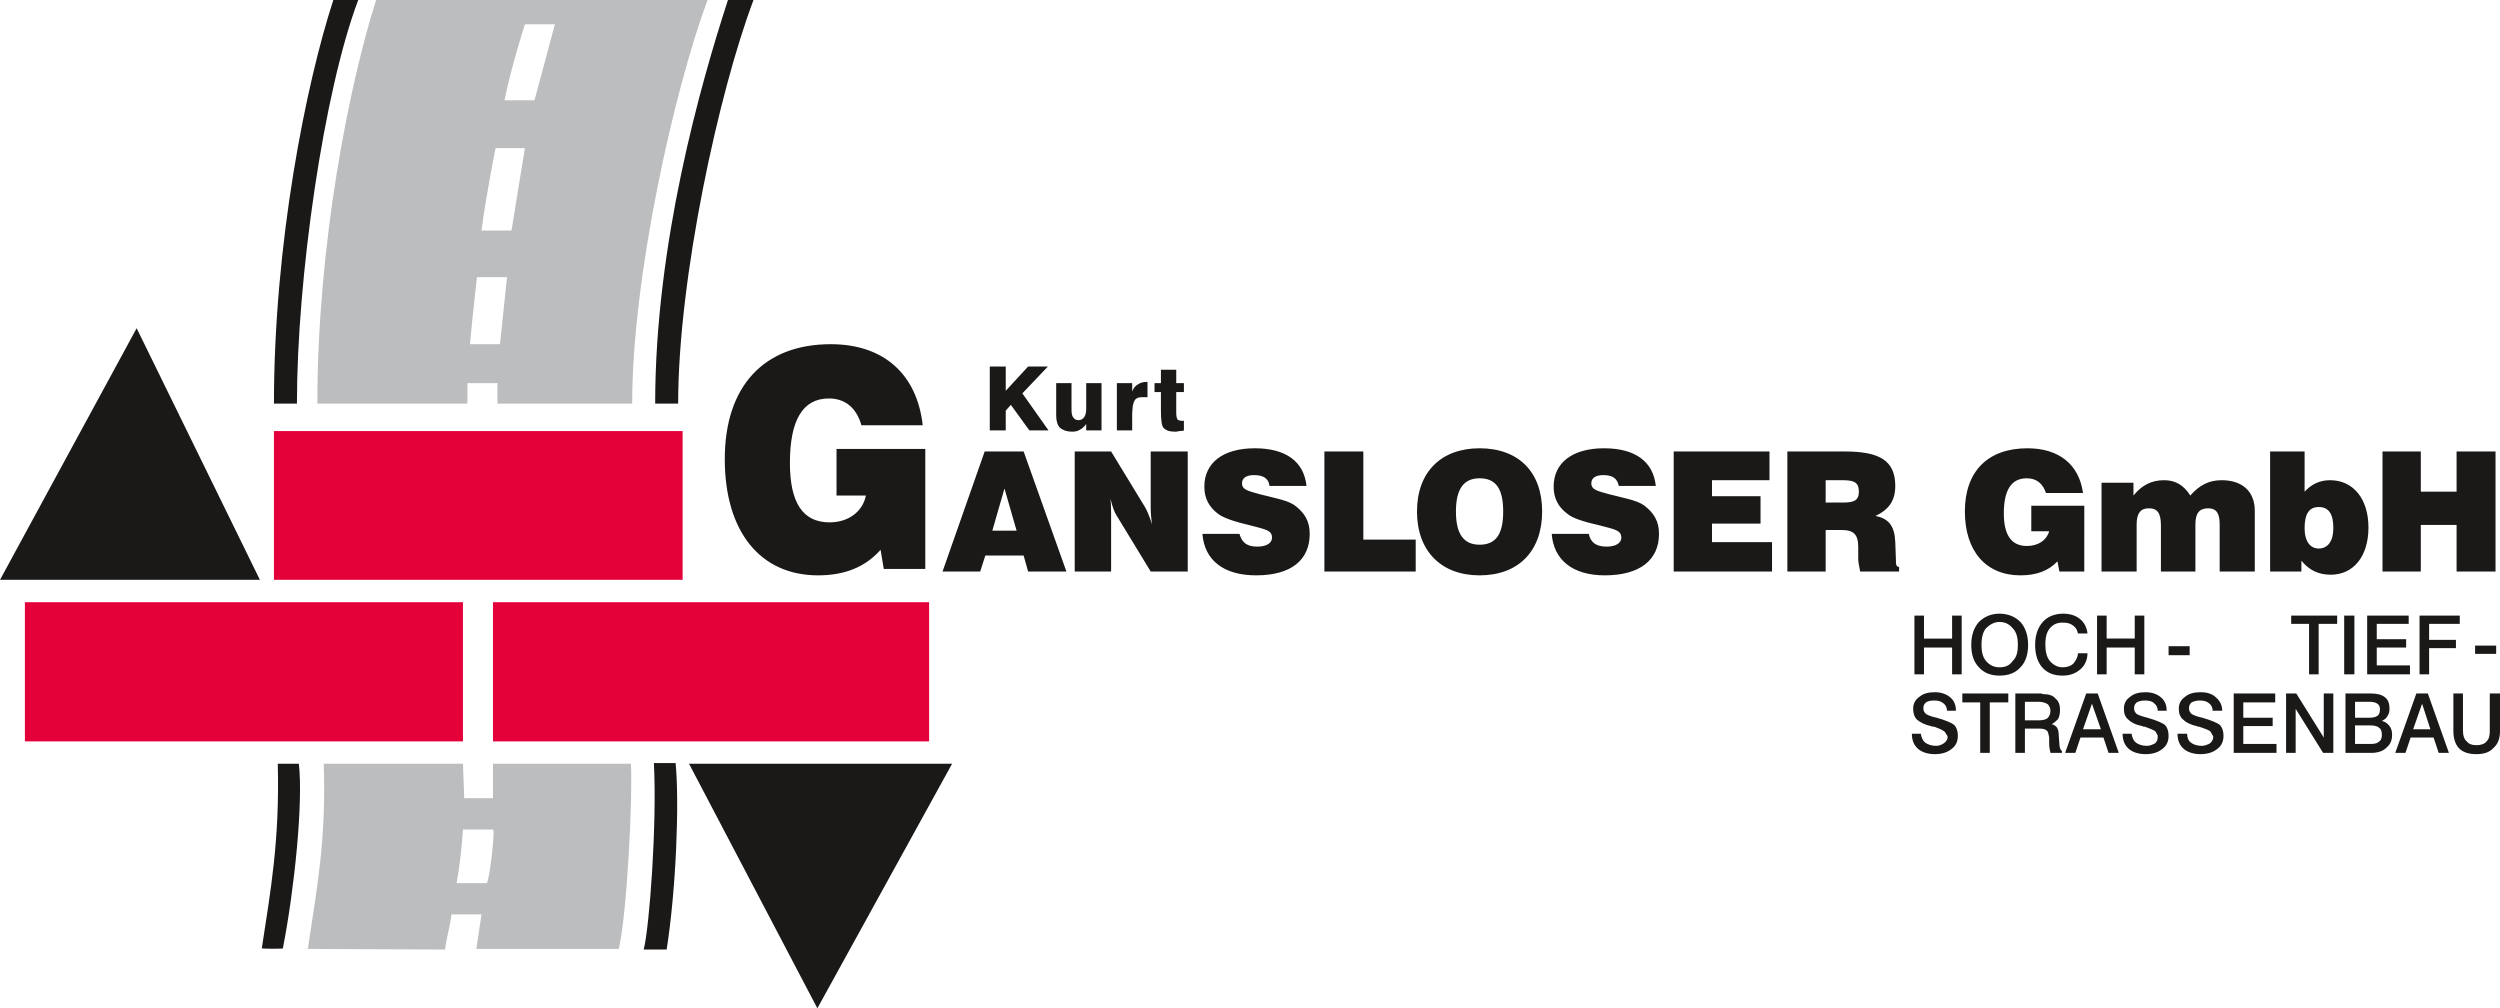 <?xml version="1.0" encoding="utf-8"?><!--Generator: Adobe Illustrator 23.1.1, SVG Export Plug-In . SVG Version: 6.00 Build 0)--><svg version="1.1" id="Ebene_1" xmlns="http://www.w3.org/2000/svg" xmlns:xlink="http://www.w3.org/1999/xlink" x="0px" y="0px" viewBox="0 0 391.5 157.9" style="enable-background:new 0 0 391.5 157.9;" xml:space="preserve"><style type="text/css">.st0{fill:#1B1918;}
	.st1{fill-rule:evenodd;clip-rule:evenodd;fill:#E40039;}
	.st2{fill-rule:evenodd;clip-rule:evenodd;fill:#1B1918;}
	.st3{fill-rule:evenodd;clip-rule:evenodd;fill:#BBBDBF;}</style><path class="st0" d="M322.5,116.5l-0.1-1.3c0-0.6-0.1-1-0.3-1.3c-0.2-0.2-0.4-0.4-0.8-0.5c0.4-0.2,0.7-0.5,1-0.8
	c0.2-0.4,0.3-0.9,0.3-1.4c0-0.8-0.2-1.4-0.7-1.8c-0.4-0.5-1.1-0.7-1.9-0.7c0,0,0,0-0.1,0c-0.1-0.1-0.2-0.1-0.4-0.1h-3.9v9.3h1.5
	v-3.8h2h0.3c0.5,0,0.9,0.1,1.1,0.3c0.2,0.1,0.3,0.5,0.4,1.1v1.1c0,0.4,0.1,0.7,0.1,0.8c0,0.2,0.1,0.3,0.1,0.5h1.8v-0.3
	C322.7,117.5,322.5,117.1,322.5,116.5z M320.7,112.4c-0.3,0.3-0.8,0.4-1.4,0.4h-2.2v-2.9h2.2c0.6,0,1.1,0.2,1.4,0.4
	c0.2,0.2,0.4,0.6,0.4,1C321.1,111.8,320.9,112.2,320.7,112.4z M306,113.5c0.4,0.4,0.6,1,0.6,1.7c0,0.9-0.3,1.6-1,2.1
	c-0.6,0.5-1.5,0.8-2.6,0.8c-1.1,0-2-0.3-2.6-0.8c-0.7-0.6-1-1.4-1-2.4h1.4c0.1,0.6,0.3,1.1,0.7,1.4c0.4,0.3,1,0.5,1.7,0.5
	c0.5,0,0.9-0.2,1.2-0.4c0.4-0.3,0.6-0.6,0.6-1c0-0.1-0.1-0.3-0.2-0.4c-0.1-0.2-0.2-0.4-0.4-0.5c-0.2-0.2-0.7-0.4-1.5-0.7
	c-0.2,0-0.4,0-0.5-0.1c-1-0.2-1.7-0.6-2.2-1c-0.4-0.4-0.6-1-0.6-1.7c0-0.8,0.3-1.4,1-1.9c0.6-0.5,1.4-0.7,2.4-0.7s1.8,0.3,2.4,0.8
	c0.6,0.5,0.9,1.2,0.9,2.1h-1.4c0-0.5-0.2-0.9-0.6-1.2c-0.4-0.3-0.8-0.4-1.4-0.4c-0.6,0-1,0.1-1.3,0.3c-0.3,0.3-0.4,0.5-0.4,0.9
	s0.1,0.6,0.4,0.9c0.3,0.2,0.8,0.4,1.7,0.6C304.7,112.8,305.6,113.2,306,113.5z M307.3,108.6h7.2v1.4h-2.9v7.9h-1.5V110h-2.8V108.6z
	 M305.7,96.4h1.5v9.2h-1.5v-4.2h-4.4v4.2h-1.5v-9.2h1.5v3.6h4.4V96.4z M313.1,105.8c1.4,0,2.5-0.4,3.3-1.3c0.8-0.8,1.2-2,1.2-3.5
	s-0.4-2.7-1.2-3.6c-0.8-0.8-1.9-1.3-3.3-1.3c-1.3,0-2.4,0.5-3.2,1.3c-0.8,0.9-1.2,2.1-1.2,3.6s0.4,2.7,1.2,3.5
	C310.7,105.4,311.8,105.8,313.1,105.8z M311,98.4c0.6-0.6,1.3-1,2.1-1c1,0,1.6,0.4,2.1,1c0.6,0.6,0.8,1.5,0.8,2.6
	c0,1.1-0.2,1.9-0.8,2.5c-0.5,0.7-1.1,1-2.1,1c-0.8,0-1.5-0.3-2.1-1c-0.5-0.6-0.7-1.4-0.7-2.5C310.3,99.9,310.5,99,311,98.4z
	 M380.4,105.6h-1.5v-9.2h6.3v1.3h-4.8v2.5h4.2v1.3h-4.2V105.6z M390.9,102.4h-3.3v-1.3h3.3V102.4z M329.9,105.6h-1.5v-9.2h1.5v3.6
	h4.4v-3.6h1.5v9.2h-1.5v-4.2h-4.4V105.6z M377.4,105.6h-6.7v-9.2h6.5v1.3h-5v2.4h4.6v1.3h-4.6v2.8h5.2V105.6z M373,112.9
	c0.4-0.2,0.7-0.4,0.9-0.8c0.2-0.3,0.3-0.7,0.3-1.1c0-0.8-0.2-1.4-0.7-1.8c-0.5-0.4-1.2-0.6-2.2-0.6h-4v9.3h4.1c1,0,1.8-0.3,2.3-0.8
	c0.6-0.5,0.9-1.1,0.9-2c0-0.6-0.1-1-0.4-1.4C373.9,113.3,373.5,113,373,112.9z M368.8,109.9h2.3c0.5,0,0.9,0.1,1.2,0.3
	s0.4,0.5,0.4,0.9c0,0.4-0.1,0.8-0.4,1s-0.7,0.3-1.3,0.3h-2.2V109.9z M372.6,116.1c-0.3,0.3-0.7,0.4-1.3,0.4h-2.5v-2.9h2.4
	c0.6,0,1.1,0.1,1.4,0.4c0.3,0.2,0.4,0.6,0.4,1.1C373,115.5,372.9,115.9,372.6,116.1z M368.7,105.6h-1.6v-9.2h1.6V105.6z M358.8,96.4
	h7.2v1.3h-2.9v7.9h-1.5v-7.9h-2.8V96.4z M363.9,108.6h1.5v9.3h-1.6l-4.3-6.9v6.9H358v-9.3h1.6l4.3,6.9V108.6z M378.4,108.6l-3.3,9.3
	h1.6l0.8-2.4h3.6l0.8,2.4h1.6l-3.3-9.3H378.4z M377.9,114.2l1.4-4l1.3,4H377.9z M391.5,108.6v5.9c0,1.1-0.3,2-1,2.6
	c-0.6,0.7-1.5,1-2.7,1s-2.1-0.3-2.7-0.9c-0.6-0.6-0.9-1.6-0.9-2.7v-5.9h1.5v5.8c0,0.8,0.2,1.4,0.6,1.7c0.3,0.4,0.8,0.6,1.5,0.6
	s1.3-0.2,1.6-0.6c0.4-0.4,0.5-0.9,0.5-1.7v-5.8H391.5z M339,113.5c0.4,0.4,0.6,1,0.6,1.7c0,0.9-0.3,1.6-1,2.1
	c-0.6,0.5-1.5,0.8-2.6,0.8c-1.1,0-2-0.3-2.6-0.8c-0.7-0.6-1-1.4-1-2.4h1.4c0.1,0.6,0.3,1.1,0.7,1.4c0.4,0.3,1,0.5,1.7,0.5
	c0.5,0,0.9-0.2,1.3-0.4c0.3-0.3,0.4-0.6,0.4-1c0-0.1,0-0.3-0.1-0.4c-0.1-0.2-0.2-0.4-0.3-0.5c-0.3-0.2-0.8-0.4-1.6-0.7
	c-0.2,0-0.4,0-0.4-0.1c-1.1-0.2-1.8-0.6-2.2-1c-0.5-0.4-0.7-1-0.7-1.7c0-0.8,0.3-1.4,1-1.9c0.6-0.5,1.4-0.7,2.4-0.7s1.8,0.3,2.4,0.8
	c0.6,0.5,0.9,1.2,0.9,2.1h-1.4c0-0.5-0.2-0.9-0.6-1.2c-0.3-0.3-0.8-0.4-1.4-0.4c-0.5,0-1,0.1-1.3,0.3c-0.3,0.3-0.4,0.5-0.4,0.9
	s0.1,0.6,0.4,0.9c0.3,0.2,0.9,0.4,1.7,0.6C337.7,112.8,338.6,113.2,339,113.5z M325.8,104.8c-0.8,0.7-1.7,1-2.8,1
	c-1.4,0-2.4-0.4-3.2-1.3c-0.7-0.8-1.1-2-1.1-3.5s0.4-2.7,1.2-3.6c0.7-0.8,1.8-1.3,3.2-1.3c1.1,0,2,0.3,2.7,0.9
	c0.6,0.5,1,1.3,1.1,2.2h-1.5c-0.1-0.5-0.3-0.9-0.7-1.2c-0.5-0.4-1-0.5-1.7-0.5c-0.9,0-1.5,0.3-2,0.9c-0.5,0.6-0.7,1.4-0.7,2.5
	c0,1.1,0.2,2,0.7,2.6c0.5,0.6,1.2,1,2,1c0.7,0,1.3-0.2,1.7-0.6c0.4-0.5,0.7-1,0.7-1.6h1.5C326.9,103.3,326.5,104.2,325.8,104.8z
	 M351.3,116.5h5.2v1.4h-6.7v-9.3h6.5v1.4h-5v2.4h4.6v1.3h-4.6V116.5z M326.7,108.6l-3.3,9.3h1.6l0.8-2.4h3.6l0.8,2.4h1.6l-3.3-9.3
	H326.7z M326.2,114.2l1.4-4l1.4,4H326.2z M347.6,113.5c0.4,0.4,0.6,1,0.6,1.7c0,0.9-0.3,1.6-1,2.1c-0.6,0.5-1.5,0.8-2.6,0.8
	s-2-0.3-2.6-0.8c-0.7-0.6-1-1.4-1-2.4h1.5c0,0.6,0.2,1.1,0.6,1.4c0.4,0.3,1,0.5,1.7,0.5c0.5,0,0.9-0.2,1.3-0.4
	c0.3-0.3,0.5-0.6,0.5-1c0-0.1-0.1-0.3-0.2-0.4c-0.1-0.2-0.2-0.4-0.3-0.5c-0.3-0.2-0.8-0.4-1.7-0.7c-0.1,0-0.3,0-0.4-0.1
	c-1-0.2-1.7-0.6-2.1-1c-0.5-0.4-0.7-1-0.7-1.7c0-0.8,0.3-1.4,1-1.9c0.6-0.5,1.4-0.7,2.4-0.7c1.1,0,1.9,0.3,2.4,0.8
	c0.6,0.5,1,1.2,1,2.1h-1.5c0-0.5-0.2-0.9-0.6-1.2c-0.4-0.3-0.8-0.4-1.4-0.4c-0.5,0-0.9,0.1-1.3,0.3c-0.3,0.3-0.4,0.5-0.4,0.9
	s0.1,0.6,0.4,0.9c0.3,0.2,0.8,0.4,1.7,0.6C346.3,112.8,347.2,113.2,347.6,113.5z M342.9,102.6h-3.3v-1.4h3.3V102.6z"/><g><path class="st1" d="M106.9,90.8h-64V67.5h64V90.8z M77.2,94.3v21.8h68.3V94.3H77.2z M3.9,116.1h68.6V94.3H3.9V116.1z"/><path class="st2" d="M21.4,51.4l19.3,39.4H0L21.4,51.4z M107.9,119.6l20.1,38.3l21.1-38.3H107.9z"/><g><path class="st2" d="M114,0c2.1,0,2.1,0,4,0c-5.4,14.3-11.8,43.5-11.8,63.2c-1.1,0-2.5,0-3.6,0C102.6,38.2,109.7,13.2,114,0z
			 M46.8,119.6h-3.3c0.3,12.1-1.1,19.7-2.5,28.9c0.1,0.1,3.6,0.1,3.3,0C46.1,139.3,47.5,125.7,46.8,119.6z M105.8,119.5h-3.4
			c0.5,9.5-0.7,25.8-1.6,29.2h3.6C105.9,139.1,106.4,125.6,105.8,119.5z M42.9,63.2c1.1,0,2.5,0,3.6,0c0-19.7,4.2-48.9,9.6-63.2
			c-1.8,0-1.8,0-3.9,0C47.9,13.2,42.9,38.2,42.9,63.2z"/><path class="st3" d="M58.9,0c-4.2,13.2-9.2,38.2-9.2,63.2c0.5,0,11.8,0,23.5,0c0,0,0-1.8,0-3.2c0,0,3.4,0,4.7,0c0,0.7,0,3.2,0,3.2
			c5.4,0,10.7,0,14.5,0s6.4,0,6.6,0c0-19.7,6.5-48.9,11.8-63.2C109,0,61.1,0,58.9,0z M78.3,53.9c-1.1,0-3.6,0-4.7,0
			c0.4-4.6,1.1-10.5,1.1-10.5c2.1,0,2.9,0,4.7,0L78.3,53.9z M80.1,36.1c-1.1,0-3.6,0-4.7,0c0.7-5.4,2.2-12.9,2.2-12.9
			c2.1,0,2.8,0,4.6,0L80.1,36.1z M83.7,15.7c-1.1,0-3.6,0-4.7,0c1.1-5.4,3.2-11.9,3.2-11.9c2.1,0,2.8,0,4.7,0L83.7,15.7z"/><path class="st3" d="M98.8,119.6H77.2v5.4h-4.5l-0.2-5.4c-7,0-14.8,0-21.8,0c0.4,12.1-1.1,19.7-2.5,29l21.5,0.1
			c0.2-1.8,0.8-3.7,1-5.5h4.7l-0.8,5.4c4.8,0,21.8,0,22.3,0C98.2,143.1,99.1,124.8,98.8,119.6z M76.2,138.3h-4.7
			c0.5-2.7,0.8-5.5,1-8.4h4.7C77.6,129.9,76.6,138.3,76.2,138.3z"/></g></g><path class="st0" d="M169.1,67.3c-0.3,0.2-0.7,0.3-1.2,0.3c-0.8,0-1.4-0.2-1.9-0.6c-0.4-0.4-0.6-1.1-0.6-1.9V60h2.4v4.2
	c0,0.6,0.1,1,0.3,1.2c0.1,0.2,0.4,0.4,0.8,0.4c0.4,0,0.7-0.2,0.9-0.5s0.3-0.7,0.3-1.3v-4h2.4v7.4h-2.4v-1
	C169.8,66.8,169.5,67.1,169.1,67.3z M157.5,64.3l0.8-0.9l2.9,4h3l-4.1-5.8l4-4.2H161l-3.5,3.8v-3.8H155v10h2.5V64.3z M181.8,64.3
	c0,1.4,0.1,2.3,0.4,2.7c0.4,0.4,0.9,0.6,1.8,0.6c0.2,0,0.4,0,0.7-0.1c0.2,0,0.5,0,0.7-0.1v-1.5h-0.1c-0.1,0-0.1,0-0.2,0
	c-0.3,0-0.6-0.1-0.7-0.2c-0.1-0.2-0.2-0.5-0.2-1v-3.3h1.2V60h-1.2v-2.1h-2.4V60h-1v1.4h1V64.3z M177.3,64.9c0-0.6,0.1-1.1,0.1-1.4
	c0.1-0.2,0.1-0.5,0.2-0.6c0.1-0.3,0.3-0.5,0.6-0.6c0.2-0.1,0.5-0.1,0.9-0.1c0.1,0,0.2,0,0.3,0c0.1,0,0.2,0,0.3,0v-2.4
	c-0.6,0-1.1,0.1-1.5,0.4c-0.4,0.2-0.7,0.6-0.9,1.1V60h-2.4v7.4h2.4V64.9z M131,77.6h4.6c-0.5,2.5-2.7,4.2-5.7,4.2
	c-4.2,0-6.2-3.1-6.2-9.3c0-6.7,2-10.1,6.1-10.1c2.5,0,4.3,1.4,5.1,4.2h9.6c-0.9-8-6.1-12.7-14.4-12.7c-10.5,0-16.6,6.6-16.6,18
	c0,11.4,5.6,18.2,14.6,18.2c4.2,0,7.4-1.3,9.8-4l0.5,3h6.5V70.3H131V77.6z M202.7,79.1c-1.2-0.8-3.1-1.1-5.4-1.7
	c-1.8-0.5-2.8-0.7-2.8-1.7c0-0.8,0.6-1.3,1.9-1.3c1.5,0,2.3,0.6,2.4,1.7h5.8c-0.4-3.8-3.2-5.9-8.1-5.9c-5,0-7.9,2.3-7.9,6
	c0,1.8,0.7,3.2,2.2,4.3c0.8,0.6,2.5,1.2,5.1,1.8c2.2,0.6,3.3,0.7,3.3,1.9c0,0.8-0.8,1.4-2.3,1.4c-1.6,0-2.4-0.6-2.8-2h-5.8
	c0.3,4.1,3.3,6.5,8.4,6.5c5.5,0,8.4-2.4,8.4-6.5C205.1,81.6,204.3,80.3,202.7,79.1z M180.2,79.5c0,1,0.1,1.8,0.2,2.6
	c-0.4-1.3-0.8-2.2-1.1-2.7l-5.3-8.7h-5.7v18.8h5.7v-8.8c0-0.8,0-1.6-0.1-2.6c0.3,1.3,0.7,2.3,1,2.7l5.3,8.7h5.8V70.7h-5.8V79.5z
	 M160.3,70.7l6.7,18.8h-6l-0.7-2.5h-6l-0.8,2.5h-5.9l6.6-18.8H160.3z M159.2,83.1l-1.9-6.6l-1.9,6.6H159.2z M384.7,70.7V77h-5.6
	v-6.3h-6v18.8h6v-7.3h5.6v7.3h6.1V70.7H384.7z M268.1,82h7.6v-4.3h-7.6v-2.5h9v-4.5h-15v18.8h15.4v-4.6h-9.4V82z M370.9,82.6
	c0,4.6-2.4,7.4-5.9,7.4c-1.9,0-3.4-0.7-4.6-2.2v1.7h-4.9V70.7h5.4V77c1.1-1.2,2.4-1.8,4-1.8C368.5,75.2,370.9,78.1,370.9,82.6z
	 M365.4,82.7c0-2.2-0.7-3.3-2.3-3.3c-1.5,0-2.2,1.1-2.2,3.3c0,2.1,0.9,3.2,2.2,3.2C364.5,85.9,365.4,84.8,365.4,82.7z M297.4,88.8
	v0.7h-6.1c-0.2-1-0.3-1.6-0.3-1.9v-1.9c0-2-0.7-2.7-2.6-2.7h-2.5v6.5h-6V70.7h9c5.4,0,7.9,1.4,7.9,5.4c0,2.3-1,3.7-3.1,4.7
	c2.1,0.4,3,1.6,3.1,4.1l0.1,2.7C296.9,88.4,296.9,88.7,297.4,88.8z M291.1,77c0-1.5-0.8-1.8-2.6-1.8h-2.6v3.5h2.7
	C290.3,78.7,291.1,78.4,291.1,77z M318.1,83.2h2.8c-0.4,1.4-1.7,2.3-3.5,2.3c-2.4,0-3.6-1.7-3.6-5.1c0-3.7,1.2-5.5,3.6-5.5
	c1.5,0,2.5,0.8,3,2.3h5.8c-0.6-4.4-3.7-7-8.7-7c-6.2,0-9.8,3.6-9.8,9.9c0,6.2,3.3,10,8.7,10c2.5,0,4.4-0.7,5.8-2.2l0.3,1.6h3.9V79.2
	h-8.3V83.2z M257.4,79.1c-1.2-0.8-3.1-1.1-5.4-1.7c-1.8-0.5-2.8-0.7-2.8-1.7c0-0.8,0.6-1.3,1.9-1.3c1.5,0,2.2,0.6,2.4,1.7h5.8
	c-0.4-3.8-3.2-5.9-8.1-5.9c-5,0-7.9,2.3-7.9,6c0,1.8,0.7,3.2,2.2,4.3c0.7,0.6,2.4,1.2,5.1,1.8c2.2,0.6,3.3,0.7,3.3,1.9
	c0,0.8-0.8,1.4-2.3,1.4c-1.6,0-2.5-0.6-2.8-2H243c0.3,4.1,3.3,6.5,8.3,6.5c5.5,0,8.5-2.4,8.5-6.5C259.8,81.6,259,80.3,257.4,79.1z
	 M347.9,75.2c-2,0-3.5,0.8-4.9,2.4c-1-1.6-2.3-2.4-4.1-2.4c-2,0-3.5,0.8-4.8,2.4v-2h-5v13.9h5.5v-7.4c0-1.7,0.6-2.5,1.9-2.5
	c1.4,0,1.9,0.8,1.9,2.7v7.2h5.4v-7.4c0-1.7,0.6-2.5,2-2.5c1.3,0,1.8,0.8,1.8,2.5v7.4h5.5V80C353.1,77,351.2,75.2,347.9,75.2z
	 M213.5,70.7h-6.1v18.8h14.3v-5h-8.2V70.7z M241.5,80.1c0,6.2-3.7,10-9.8,10c-6,0-9.8-3.8-9.8-10s3.8-9.9,9.8-9.9
	C237.8,70.2,241.5,73.9,241.5,80.1z M235.4,80.1c0-3.5-1.1-5.2-3.7-5.2c-2.5,0-3.7,1.7-3.7,5.2s1.2,5.2,3.7,5.2
	C234.3,85.3,235.4,83.6,235.4,80.1z"/></svg>
